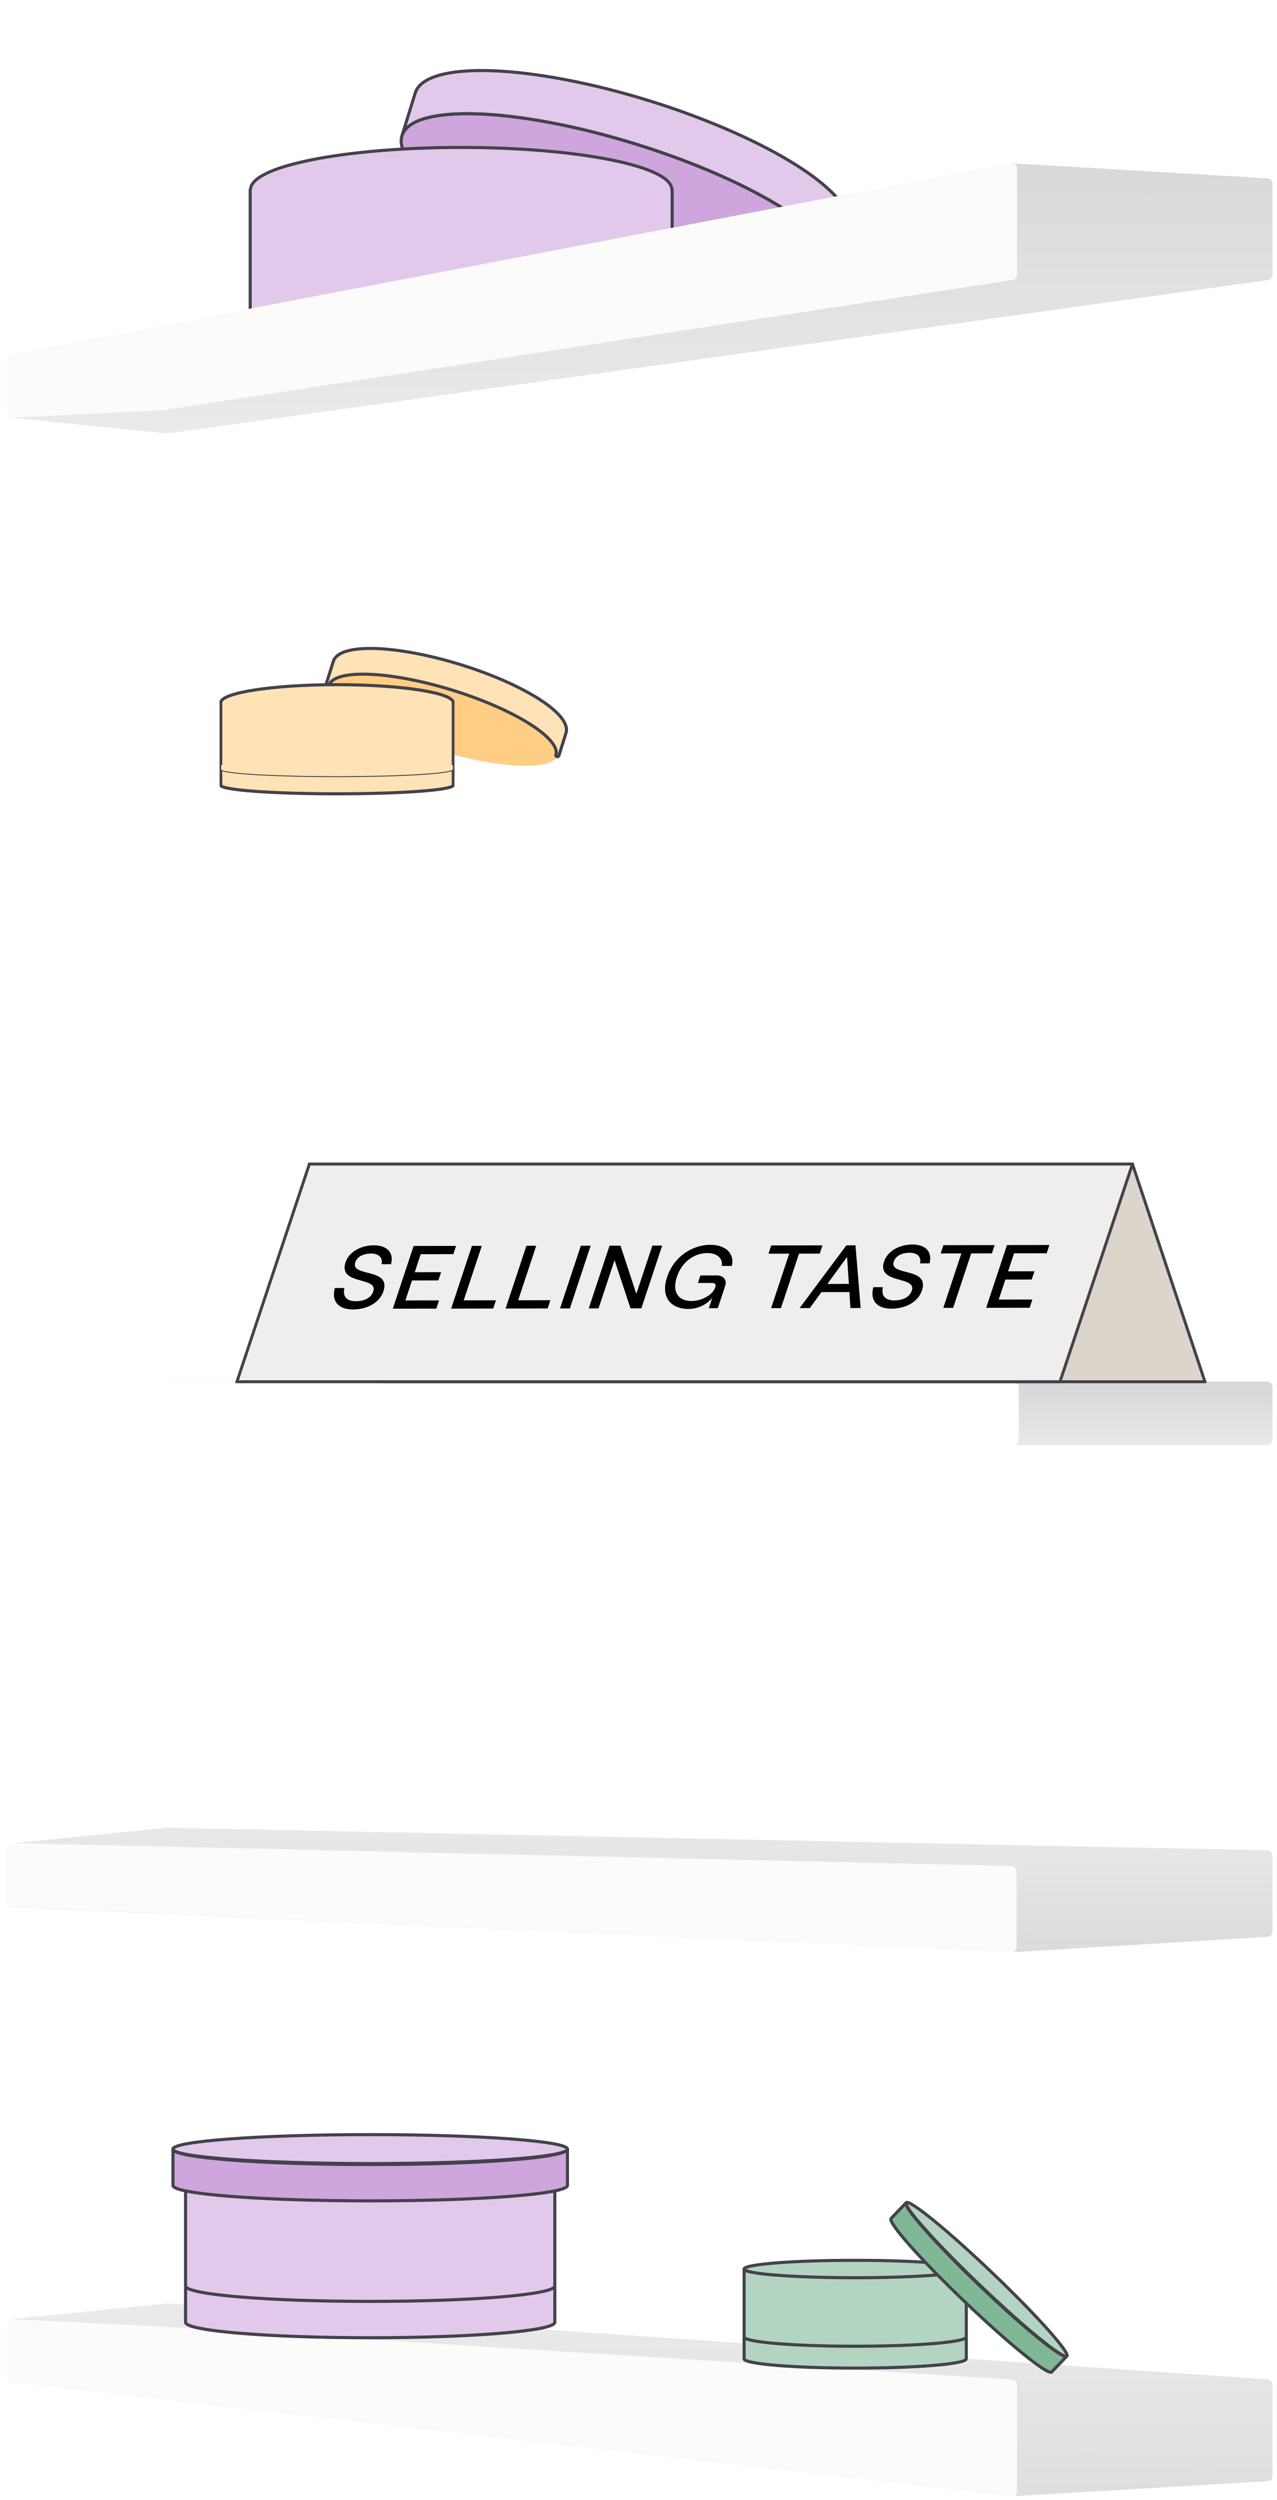 <svg width="165" height="323" viewBox="0 0 165 323" fill="none" xmlns="http://www.w3.org/2000/svg">
<path d="M163.654 250.244C163.694 250.248 163.734 250.247 163.773 250.244C164.129 250.214 164.415 249.915 164.416 249.544V239.769C164.416 239.397 164.127 239.09 163.756 239.066L21.655 236.154C21.579 236.15 21.505 236.157 21.436 236.175C21.134 236.253 20.908 236.527 20.908 236.857V237.487L1.661 238.159L1.66 238.159C1.626 238.157 1.594 238.157 1.562 238.159C1.199 238.184 0.908 238.487 0.908 238.861V245.667C0.908 246.03 1.185 246.334 1.546 246.367L130.582 252.237C130.648 252.243 130.713 252.24 130.775 252.228C131.099 252.168 131.349 251.884 131.349 251.537V249.544L163.654 250.244Z" fill="#D9D9D9"/>
<path d="M163.654 250.244C163.694 250.248 163.734 250.247 163.773 250.244C164.129 250.214 164.415 249.915 164.416 249.544V239.769C164.416 239.397 164.127 239.09 163.756 239.066L21.655 236.154C21.579 236.15 21.505 236.157 21.436 236.175C21.134 236.253 20.908 236.527 20.908 236.857V237.487L1.661 238.159L1.66 238.159C1.626 238.157 1.594 238.157 1.562 238.159C1.199 238.184 0.908 238.487 0.908 238.861V245.667C0.908 246.03 1.185 246.334 1.546 246.367L130.582 252.237C130.648 252.243 130.713 252.24 130.775 252.228C131.099 252.168 131.349 251.884 131.349 251.537V249.544L163.654 250.244Z" fill="url(#paint0_linear_8837_46343)" fill-opacity="0.5"/>
<path d="M20.908 236.857V237.487L1.661 238.159L21.436 236.175C21.134 236.253 20.908 236.527 20.908 236.857Z" fill="#D9D9D9"/>
<path d="M20.908 236.857V237.487L1.661 238.159L21.436 236.175C21.134 236.253 20.908 236.527 20.908 236.857Z" fill="url(#paint1_linear_8837_46343)" fill-opacity="0.5"/>
<path d="M131.349 251.537V249.544L163.654 250.244L130.775 252.228C131.099 252.168 131.349 251.884 131.349 251.537Z" fill="#D9D9D9"/>
<path d="M131.349 251.537V249.544L163.654 250.244L130.775 252.228C131.099 252.168 131.349 251.884 131.349 251.537Z" fill="url(#paint2_linear_8837_46343)" fill-opacity="0.5"/>
<path d="M0.908 245.636C0.908 246.012 1.204 246.322 1.579 246.339L130.614 252.274C131.014 252.293 131.349 251.973 131.349 251.572V241.795C131.349 241.413 131.044 241.101 130.662 241.092L1.628 238.124C1.233 238.115 0.908 238.432 0.908 238.827V245.636Z" fill="#FBFBFA"/>
<path d="M109.593 29.421L107.879 34.955C109.179 30.759 97.711 23.458 82.264 18.649C66.818 13.84 53.242 13.343 51.941 17.539L53.656 12.005C54.286 9.973 57.836 8.941 63.527 9.137C69.217 9.333 76.581 10.741 83.999 13.05C91.417 15.36 98.281 18.382 103.08 21.452C107.88 24.522 110.223 27.389 109.593 29.421Z" fill="#E2C9EB" stroke="#43424A" stroke-width="0.4" stroke-linecap="round" stroke-linejoin="round"/>
<path d="M82.261 18.654C66.814 13.845 53.238 13.348 51.938 17.544C50.638 21.741 62.106 29.042 77.552 33.851C92.999 38.661 106.576 39.158 107.876 34.962C109.176 30.765 97.708 23.464 82.261 18.654Z" fill="#CEA5DD" stroke="#43424A" stroke-width="0.4" stroke-linecap="round" stroke-linejoin="round"/>
<path d="M32.468 34.191V37.771C32.468 40.993 44.645 43.499 59.589 43.499C74.532 43.499 86.709 40.993 86.709 37.771V34.191" fill="#B3D4C1"/>
<path d="M32.468 34.191V37.771C32.468 40.993 44.645 43.499 59.589 43.499C74.532 43.499 86.709 40.993 86.709 37.771V34.191" stroke="#43424A" stroke-width="0.117" stroke-linecap="round" stroke-linejoin="round"/>
<path fill-rule="evenodd" clip-rule="evenodd" d="M59.588 19.049C67.082 19.049 73.87 19.651 78.787 20.625C81.243 21.111 83.238 21.69 84.622 22.338C85.313 22.662 85.859 23.005 86.231 23.366C86.575 23.698 86.776 24.053 86.806 24.426C86.831 24.452 86.848 24.486 86.848 24.524V44.844L32.328 46.156L32.328 24.524C32.328 24.486 32.343 24.452 32.368 24.426C32.399 24.053 32.604 23.698 32.947 23.366C33.32 23.005 33.864 22.661 34.555 22.338C35.938 21.69 37.935 21.111 40.392 20.625C45.308 19.651 52.095 19.049 59.588 19.049Z" fill="#E2C9EB" stroke="#43424A" stroke-width="0.4" stroke-linecap="round" stroke-linejoin="round"/>
<path d="M20.908 48.486C20.908 48.144 21.154 47.851 21.49 47.793L131.415 28.643L163.588 23.038L163.592 23.038C163.675 23.023 163.757 23.024 163.835 23.038C164.16 23.095 164.415 23.378 164.415 23.73V35.483C164.415 35.834 164.157 36.131 163.809 36.179L21.708 55.983C21.641 55.992 21.575 55.992 21.512 55.983C21.175 55.936 20.908 55.646 20.908 55.287V53.03V48.486Z" fill="#FBFBFA"/>
<path d="M0.908 46.476C0.908 46.138 1.147 45.849 1.479 45.785L130.58 21.054C130.739 21.024 130.894 21.049 131.027 21.116C131.255 21.23 131.415 21.466 131.415 21.745V28.643V33.491C131.415 33.838 131.162 34.134 130.819 34.186L20.908 53.03L1.717 53.971C1.684 53.976 1.65 53.979 1.617 53.979C1.612 53.979 1.607 53.979 1.602 53.979C1.225 53.975 0.908 53.667 0.908 53.276V46.476Z" fill="#FBFBFA"/>
<path d="M20.908 55.287V53.03L1.717 53.971C1.684 53.976 1.65 53.979 1.617 53.979L21.512 55.983C21.175 55.936 20.908 55.646 20.908 55.287Z" fill="#FBFBFA"/>
<path d="M131.415 28.643L163.588 23.038L131.027 21.116C131.255 21.23 131.415 21.466 131.415 21.745V28.643Z" fill="#FBFBFA"/>
<path d="M20.908 55.286V53.03L1.717 53.971C1.684 53.976 1.65 53.978 1.617 53.979L21.512 55.983C21.175 55.935 20.908 55.646 20.908 55.286Z" fill="#D9D9D9"/>
<path d="M20.908 55.286V53.03L1.717 53.971C1.684 53.976 1.65 53.978 1.617 53.979L21.512 55.983C21.175 55.935 20.908 55.646 20.908 55.286Z" fill="url(#paint3_linear_8837_46343)" fill-opacity="0.5"/>
<path d="M131.415 28.643L163.588 23.038L131.027 21.116C131.255 21.23 131.415 21.466 131.415 21.745V28.643Z" fill="#D9D9D9"/>
<path d="M131.415 28.643L163.588 23.038L131.027 21.116C131.255 21.23 131.415 21.466 131.415 21.745V28.643Z" fill="url(#paint4_linear_8837_46343)" fill-opacity="0.5"/>
<path d="M164.415 35.483V23.73C164.415 23.378 164.16 23.095 163.835 23.038L163.588 23.038L131.415 28.643V35.491C131.415 35.838 131.162 36.133 130.819 36.186L20.908 53.03V55.286C20.908 55.646 21.175 55.935 21.512 55.983C21.575 55.992 21.641 55.992 21.708 55.983L163.809 36.179C164.157 36.13 164.415 35.833 164.415 35.483Z" fill="#D9D9D9"/>
<path d="M164.415 35.483V23.73C164.415 23.378 164.16 23.095 163.835 23.038L163.588 23.038L131.415 28.643V35.491C131.415 35.838 131.162 36.133 130.819 36.186L20.908 53.03V55.286C20.908 55.646 21.175 55.935 21.512 55.983C21.575 55.992 21.641 55.992 21.708 55.983L163.809 36.179C164.157 36.13 164.415 35.833 164.415 35.483Z" fill="url(#paint5_linear_8837_46343)" fill-opacity="0.5"/>
<path d="M72.938 94.653L72.021 97.577C72.716 95.36 66.635 91.516 58.439 88.993C50.243 86.469 43.035 86.222 42.341 88.439L43.257 85.514C43.593 84.441 45.48 83.892 48.501 83.99C51.522 84.087 55.43 84.823 59.366 86.034C63.302 87.246 66.943 88.835 69.488 90.451C72.033 92.067 73.274 93.579 72.938 94.653Z" fill="#FFE2B5"/>
<path d="M56.026 96.794C64.221 99.317 71.395 99.673 72.048 97.589C72.701 95.504 66.587 91.769 58.391 89.246C50.195 86.724 43.022 86.368 42.369 88.452C41.716 90.537 47.83 94.271 56.026 96.794Z" fill="#FFCE84"/>
<path d="M72.213 97.636C72.18 97.742 72.067 97.801 71.962 97.768C71.856 97.736 71.797 97.624 71.83 97.518C71.967 97.08 71.796 96.505 71.222 95.807C70.655 95.116 69.728 94.347 68.464 93.544C65.938 91.94 62.314 90.358 58.389 89.15C54.465 87.942 50.575 87.21 47.577 87.114C46.077 87.065 44.873 87.178 44.011 87.429C43.139 87.682 42.669 88.06 42.532 88.498C42.499 88.603 42.386 88.663 42.281 88.63C42.175 88.598 42.116 88.486 42.149 88.38L43.065 85.456C43.265 84.82 43.906 84.386 44.817 84.121C45.737 83.854 46.987 83.741 48.508 83.79C51.552 83.888 55.479 84.629 59.426 85.844C63.373 87.059 67.032 88.654 69.596 90.283C70.877 91.097 71.843 91.891 72.448 92.628C73.047 93.358 73.328 94.076 73.129 94.712L72.213 97.636Z" stroke="#43424A" stroke-width="0.4" stroke-linejoin="round"/>
<g clip-path="url(#clip0_8837_46343)" filter="url(#filter0_dd_8837_46343)">
<path d="M43.544 92.937C51.841 92.937 58.567 91.896 58.567 90.611C58.567 89.327 51.841 88.285 43.544 88.285C35.247 88.285 28.521 89.327 28.521 90.611C28.521 91.896 35.247 92.937 43.544 92.937Z" fill="#FFE2B5"/>
<path d="M28.521 90.707V101.272C28.521 101.898 35.266 102.386 43.544 102.386C51.822 102.386 58.567 101.898 58.567 101.272V90.707" fill="#FFE2B5"/>
<path d="M28.521 90.707V101.272C28.521 101.898 35.266 102.386 43.544 102.386C51.822 102.386 58.567 101.898 58.567 101.272V90.707" stroke="#43424A" stroke-width="0.4" stroke-linecap="round" stroke-linejoin="round"/>
<path d="M28.521 98.667V99.246C28.521 99.767 35.266 100.173 43.544 100.173C51.822 100.173 58.568 99.767 58.568 99.246V98.667" fill="#FFE2B5"/>
<path d="M28.521 98.667V99.246C28.521 99.767 35.266 100.173 43.544 100.173C51.822 100.173 58.568 99.767 58.568 99.246V98.667" stroke="#43424A" stroke-width="0.117" stroke-linecap="round" stroke-linejoin="round"/>
<path d="M58.567 90.611C58.567 89.327 51.841 88.285 43.544 88.285C35.247 88.285 28.521 89.327 28.521 90.611" stroke="#43424A" stroke-width="0.4" stroke-linecap="round" stroke-linejoin="round"/>
</g>
<path d="M20.908 305.13C20.908 305.472 21.154 305.765 21.49 305.823L131.415 314.973L163.588 320.578L163.592 320.578C163.675 320.593 163.757 320.592 163.835 320.578C164.16 320.521 164.415 320.237 164.415 319.885V308.133C164.415 307.782 164.157 307.485 163.809 307.437L21.708 297.633C21.641 297.623 21.575 297.624 21.512 297.633C21.175 297.68 20.908 297.97 20.908 298.329V300.586V305.13Z" fill="#FBFBFA"/>
<path d="M0.908 307.14C0.908 307.478 1.147 307.767 1.479 307.831L130.58 322.562C130.739 322.592 130.894 322.566 131.027 322.5C131.255 322.386 131.415 322.15 131.415 321.871V314.973V310.125C131.415 309.778 131.162 309.482 130.819 309.43L20.908 300.586L1.717 299.645C1.684 299.64 1.65 299.637 1.617 299.637C1.612 299.637 1.607 299.637 1.602 299.637C1.225 299.641 0.908 299.949 0.908 300.34V307.14Z" fill="#FBFBFA"/>
<path d="M20.908 298.329V300.586L1.717 299.645C1.684 299.64 1.65 299.637 1.617 299.637L21.512 297.633C21.175 297.68 20.908 297.97 20.908 298.329Z" fill="#FBFBFA"/>
<path d="M131.415 314.973L163.588 320.578L131.027 322.5C131.255 322.386 131.415 322.15 131.415 321.871V314.973Z" fill="#FBFBFA"/>
<path d="M20.908 298.33V300.586L1.717 299.645C1.684 299.64 1.65 299.638 1.617 299.637L21.512 297.633C21.175 297.681 20.908 297.97 20.908 298.33Z" fill="#D9D9D9"/>
<path d="M20.908 298.33V300.586L1.717 299.645C1.684 299.64 1.65 299.638 1.617 299.637L21.512 297.633C21.175 297.681 20.908 297.97 20.908 298.33Z" fill="url(#paint6_linear_8837_46343)" fill-opacity="0.5"/>
<path d="M131.415 314.973L163.588 320.578L131.027 322.5C131.255 322.386 131.415 322.15 131.415 321.871V314.973Z" fill="#D9D9D9"/>
<path d="M131.415 314.973L163.588 320.578L131.027 322.5C131.255 322.386 131.415 322.15 131.415 321.871V314.973Z" fill="url(#paint7_linear_8837_46343)" fill-opacity="0.5"/>
<path d="M164.415 308.134V319.886C164.415 320.238 164.16 320.521 163.835 320.578L163.588 320.578L131.415 314.973V308.125C131.415 307.778 131.162 307.483 130.819 307.43L20.908 300.586V298.33C20.908 297.97 21.175 297.681 21.512 297.633C21.575 297.624 21.641 297.624 21.708 297.633L163.809 307.437C164.157 307.485 164.415 307.783 164.415 308.134Z" fill="#D9D9D9"/>
<path d="M164.415 308.134V319.886C164.415 320.238 164.16 320.521 163.835 320.578L163.588 320.578L131.415 314.973V308.125C131.415 307.778 131.162 307.483 130.819 307.43L20.908 300.586V298.33C20.908 297.97 21.175 297.681 21.512 297.633C21.575 297.624 21.641 297.624 21.708 297.633L163.809 307.437C164.157 307.485 164.415 307.783 164.415 308.134Z" fill="url(#paint8_linear_8837_46343)" fill-opacity="0.5"/>
<path d="M20.908 179.217C20.908 178.829 21.223 178.514 21.611 178.514H163.712C164.101 178.514 164.415 178.829 164.415 179.217V186.011C164.415 186.4 164.101 186.714 163.712 186.714H21.611C21.223 186.714 20.908 186.4 20.908 186.011V179.217Z" fill="#FBFBFA"/>
<path d="M20.908 179.217C20.908 178.829 21.223 178.514 21.611 178.514H163.712C164.101 178.514 164.415 178.829 164.415 179.217V186.011C164.415 186.4 164.101 186.714 163.712 186.714H21.611C21.223 186.714 20.908 186.4 20.908 186.011V179.217Z" fill="#D9D9D9"/>
<path d="M20.908 179.217C20.908 178.829 21.223 178.514 21.611 178.514H163.712C164.101 178.514 164.415 178.829 164.415 179.217V186.011C164.415 186.4 164.101 186.714 163.712 186.714H21.611C21.223 186.714 20.908 186.4 20.908 186.011V179.217Z" fill="url(#paint9_linear_8837_46343)" fill-opacity="0.5"/>
<path d="M0.907 179.217C0.907 178.829 1.222 178.514 1.61 178.514H130.932C131.32 178.514 131.635 178.829 131.635 179.217V186.011C131.635 186.4 131.32 186.714 130.932 186.714H1.61C1.222 186.714 0.907 186.4 0.907 186.011V179.217Z" fill="white"/>
<rect width="106.348" height="29.638" transform="matrix(-1 0 0.316 0.949 146.325 150.397)" fill="#DCD5CB" stroke="#43424A" stroke-width="0.4" stroke-linecap="round" stroke-linejoin="round"/>
<rect width="106.348" height="29.638" transform="matrix(1 0 -0.316 0.949 39.977 150.397)" fill="#F0EEEC" stroke="#43424A" stroke-width="0.4" stroke-linecap="round" stroke-linejoin="round"/>
<path d="M45.604 169.185C43.687 169.188 42.806 168.09 43.265 166.412L44.498 166.41C44.25 167.452 44.76 168.122 45.957 168.12C47.044 168.119 47.943 167.724 48.235 166.844C48.88 164.899 43.657 166.075 44.648 163.088C45.078 161.792 46.571 160.898 48.292 160.896C50.026 160.893 50.916 161.852 50.522 163.334L49.301 163.336C49.48 162.503 48.977 161.959 47.939 161.961C46.901 161.963 46.132 162.403 45.906 163.087C45.253 165.055 50.571 163.739 49.545 166.83C49.054 168.312 47.435 169.183 45.604 169.185Z" fill="black"/>
<path d="M50.757 169.085L53.445 160.981L58.927 160.973L58.574 162.038L54.362 162.044L53.59 164.371L56.996 164.366L56.643 165.431L53.236 165.436L52.38 168.018L56.727 168.012L56.374 169.077L50.757 169.085Z" fill="black"/>
<path d="M58.292 169.074L60.98 160.97L62.25 160.968L59.916 168.007L64.079 168.001L63.726 169.066L58.292 169.074Z" fill="black"/>
<path d="M65.327 169.064L68.015 160.959L69.285 160.957L66.95 167.997L71.114 167.99L70.76 169.056L65.327 169.064Z" fill="black"/>
<path d="M72.361 169.053L75.049 160.949L76.319 160.947L73.631 169.051L72.361 169.053Z" fill="black"/>
<path d="M76.069 169.048L78.757 160.943L80.174 160.941L82.218 167.175L84.288 160.935L85.558 160.933L82.87 169.038L81.466 169.04L79.405 162.817L77.339 169.046L76.069 169.048Z" fill="black"/>
<path d="M88.966 169.121C86.829 169.124 85.284 167.75 86.202 164.982C87.12 162.215 89.603 160.835 91.764 160.832C93.779 160.829 94.929 161.961 94.57 163.558L93.264 163.56C93.419 162.576 92.657 161.895 91.399 161.897C89.726 161.899 88.116 163.001 87.459 164.981C86.803 166.96 87.672 168.093 89.332 168.091C90.639 168.089 92.081 167.346 92.431 166.292C92.534 165.98 92.387 165.76 92.021 165.761L90.177 165.763L90.5 164.791L92.673 164.788C93.345 164.787 93.986 165.283 93.698 166.152L92.745 169.023L91.585 169.025L92.038 167.659C91.384 168.527 90.175 169.119 88.966 169.121Z" fill="black"/>
<path d="M99.636 169.013L101.971 161.974L99.297 161.978L99.65 160.912L106.268 160.903L105.915 161.968L103.241 161.972L100.906 169.011L99.636 169.013Z" fill="black"/>
<path d="M109.449 162.402L106.901 165.889L109.685 165.885L109.449 162.402ZM103.317 169.007L109.362 160.898L110.535 160.896L111.204 168.996L109.886 168.998L109.751 166.938L106.137 166.943L104.635 169.005L103.317 169.007Z" fill="black"/>
<path d="M115.185 169.082C113.268 169.085 112.388 167.987 112.847 166.309L114.08 166.307C113.832 167.349 114.342 168.019 115.539 168.017C116.625 168.016 117.525 167.621 117.817 166.741C118.462 164.796 113.239 165.972 114.23 162.985C114.66 161.689 116.152 160.795 117.874 160.793C119.608 160.79 120.498 161.749 120.104 163.231L118.883 163.233C119.062 162.4 118.558 161.856 117.521 161.858C116.483 161.86 115.714 162.3 115.488 162.983C114.835 164.952 120.153 163.636 119.127 166.727C118.636 168.209 117.017 169.08 115.185 169.082Z" fill="black"/>
<path d="M121.884 168.98L124.219 161.941L121.545 161.945L121.898 160.879L128.516 160.87L128.163 161.935L125.489 161.939L123.154 168.978L121.884 168.98Z" fill="black"/>
<path d="M127.421 168.972L130.109 160.867L135.591 160.859L135.238 161.924L131.026 161.931L130.254 164.258L133.66 164.253L133.307 165.318L129.901 165.323L129.044 167.905L133.391 167.898L133.038 168.963L127.421 168.972Z" fill="black"/>
<path d="M96.147 293.162V304.762C96.147 305.437 102.592 305.962 110.501 305.962C118.41 305.962 124.854 305.437 124.854 304.762V293.162" fill="#B3D4C1"/>
<path d="M96.147 303.187V301.937C96.147 302.612 102.592 303.137 110.501 303.137C118.41 303.137 124.854 302.612 124.854 301.937V303.187" fill="#B3D4C1"/>
<path d="M96.147 293.162V304.762M96.147 304.762C96.147 305.437 102.592 305.962 110.501 305.962M96.147 304.762C96.147 305.425 102.574 305.962 110.501 305.962M110.501 305.962C118.41 305.962 124.854 305.437 124.854 304.762M110.501 305.962C118.428 305.962 124.854 305.425 124.854 304.762M124.854 304.762V293.162M96.147 303.187V301.937C96.147 302.612 102.592 303.137 110.501 303.137C118.41 303.137 124.854 302.612 124.854 301.937V303.187" stroke="#43424A" stroke-width="0.4" stroke-linecap="round" stroke-linejoin="round"/>
<path d="M23.976 280.764V300.045C23.976 301.167 34.687 302.04 47.833 302.04C60.979 302.04 71.69 301.167 71.69 300.045V280.764" fill="#E2C9EB"/>
<path d="M23.976 297.427V295.349C23.976 296.471 34.687 297.344 47.833 297.344C60.979 297.344 71.69 296.471 71.69 295.349V297.427" fill="#E2C9EB"/>
<path d="M23.976 280.764V300.045M23.976 300.045C23.976 301.167 34.687 302.04 47.833 302.04M23.976 300.045C23.976 301.147 34.657 302.04 47.833 302.04M47.833 302.04C60.979 302.04 71.69 301.167 71.69 300.045M47.833 302.04C61.009 302.04 71.69 301.147 71.69 300.045M71.69 300.045V280.764M23.976 297.427V295.349C23.976 296.471 34.687 297.344 47.833 297.344C60.979 297.344 71.69 296.471 71.69 295.349V297.427" stroke="#43424A" stroke-width="0.4" stroke-linecap="round" stroke-linejoin="round"/>
<path d="M110.501 294.287C118.428 294.287 124.854 293.784 124.854 293.162C124.854 292.541 118.428 292.037 110.501 292.037C102.573 292.037 96.147 292.541 96.147 293.162C96.147 293.784 102.573 294.287 110.501 294.287Z" fill="#B3D4C1" stroke="#43424A" stroke-width="0.4" stroke-linecap="round" stroke-linejoin="round"/>
<path d="M115.138 286.631L117.09 284.588C116.623 285.076 120.92 289.908 126.639 295.371C132.357 300.835 137.38 304.907 137.846 304.419L135.894 306.462" fill="#80B797"/>
<path d="M124.687 297.414C130.419 302.89 135.437 306.941 135.894 306.462L137.846 304.419C137.38 304.907 132.357 300.835 126.639 295.371C120.92 289.908 116.623 285.076 117.09 284.588L115.138 286.631C114.68 287.11 118.956 291.938 124.687 297.414Z" fill="#80B797"/>
<path d="M115.138 286.631C114.672 287.119 118.969 291.95 124.687 297.414M115.138 286.631C114.68 287.11 118.956 291.938 124.687 297.414M115.138 286.631L117.09 284.588C116.623 285.076 120.92 289.908 126.639 295.371C132.357 300.835 137.38 304.907 137.846 304.419L135.894 306.462M124.687 297.414C130.406 302.878 135.428 306.95 135.894 306.462M124.687 297.414C130.419 302.89 135.437 306.941 135.894 306.462" stroke="#43424A" stroke-width="0.4" stroke-linecap="round" stroke-linejoin="round"/>
<path d="M22.347 282.362V277.666C22.347 278.788 33.789 279.661 47.833 279.661C61.876 279.661 73.319 278.788 73.319 277.666V282.362" fill="#CEA5DD"/>
<path d="M47.833 284.356C61.908 284.356 73.319 283.463 73.319 282.362V277.666C73.319 278.788 61.876 279.661 47.833 279.661C33.789 279.661 22.347 278.788 22.347 277.666V282.362C22.347 283.463 33.757 284.356 47.833 284.356Z" fill="#CEA5DD"/>
<path d="M22.347 282.362C22.347 283.484 33.789 284.356 47.833 284.356M22.347 282.362C22.347 283.463 33.757 284.356 47.833 284.356M22.347 282.362V277.666C22.347 278.788 33.789 279.661 47.833 279.661C61.876 279.661 73.319 278.788 73.319 277.666V282.362M47.833 284.356C61.876 284.356 73.319 283.484 73.319 282.362M47.833 284.356C61.908 284.356 73.319 283.463 73.319 282.362" stroke="#43424A" stroke-width="0.4" stroke-linecap="round" stroke-linejoin="round"/>
<path d="M126.691 295.317C132.422 300.794 137.417 304.869 137.846 304.419C138.275 303.97 133.977 299.167 128.245 293.69C122.513 288.214 117.519 284.139 117.09 284.588C116.66 285.038 120.959 289.841 126.691 295.317Z" fill="#B3D4C1" stroke="#43424A" stroke-width="0.4" stroke-linecap="round" stroke-linejoin="round"/>
<path d="M47.833 279.536C61.908 279.536 73.319 278.699 73.319 277.666C73.319 276.634 61.908 275.796 47.833 275.796C33.757 275.796 22.347 276.634 22.347 277.666C22.347 278.699 33.757 279.536 47.833 279.536Z" fill="#E2C9EB" stroke="#43424A" stroke-width="0.4" stroke-linecap="round" stroke-linejoin="round"/>
<defs>
<filter id="filter0_dd_8837_46343" x="28.017" y="85.723" width="31.055" height="24.57" filterUnits="userSpaceOnUse" color-interpolation-filters="sRGB">
<feFlood flood-opacity="0" result="BackgroundImageFix"/>
<feColorMatrix in="SourceAlpha" type="matrix" values="0 0 0 0 0 0 0 0 0 0 0 0 0 0 0 0 0 0 127 0" result="hardAlpha"/>
<feMorphology radius="0.088" operator="dilate" in="SourceAlpha" result="effect1_dropShadow_8837_46343"/>
<feOffset dy="0.088"/>
<feGaussianBlur stdDeviation="0.132"/>
<feComposite in2="hardAlpha" operator="out"/>
<feColorMatrix type="matrix" values="0 0 0 0 0 0 0 0 0 0 0 0 0 0 0 0 0 0 0.15 0"/>
<feBlend mode="normal" in2="BackgroundImageFix" result="effect1_dropShadow_8837_46343"/>
<feColorMatrix in="SourceAlpha" type="matrix" values="0 0 0 0 0 0 0 0 0 0 0 0 0 0 0 0 0 0 127 0" result="hardAlpha"/>
<feOffset dy="0.088"/>
<feGaussianBlur stdDeviation="0.088"/>
<feComposite in2="hardAlpha" operator="out"/>
<feColorMatrix type="matrix" values="0 0 0 0 0 0 0 0 0 0 0 0 0 0 0 0 0 0 0.3 0"/>
<feBlend mode="normal" in2="effect1_dropShadow_8837_46343" result="effect2_dropShadow_8837_46343"/>
<feBlend mode="normal" in="SourceGraphic" in2="effect2_dropShadow_8837_46343" result="shape"/>
</filter>
<linearGradient id="paint0_linear_8837_46343" x1="82.662" y1="255.247" x2="82.662" y2="235.153" gradientUnits="userSpaceOnUse">
<stop stop-color="#D9D9D9"/>
<stop offset="1" stop-color="#FBFBFA"/>
</linearGradient>
<linearGradient id="paint1_linear_8837_46343" x1="82.662" y1="255.247" x2="82.662" y2="235.153" gradientUnits="userSpaceOnUse">
<stop stop-color="#D9D9D9"/>
<stop offset="1" stop-color="#FBFBFA"/>
</linearGradient>
<linearGradient id="paint2_linear_8837_46343" x1="82.662" y1="255.247" x2="82.662" y2="235.153" gradientUnits="userSpaceOnUse">
<stop stop-color="#D9D9D9"/>
<stop offset="1" stop-color="#FBFBFA"/>
</linearGradient>
<linearGradient id="paint3_linear_8837_46343" x1="82.662" y1="21.027" x2="82.662" y2="53.99" gradientUnits="userSpaceOnUse">
<stop stop-color="#D9D9D9"/>
<stop offset="1" stop-color="#FBFBFA"/>
</linearGradient>
<linearGradient id="paint4_linear_8837_46343" x1="82.662" y1="21.027" x2="82.662" y2="53.99" gradientUnits="userSpaceOnUse">
<stop stop-color="#D9D9D9"/>
<stop offset="1" stop-color="#FBFBFA"/>
</linearGradient>
<linearGradient id="paint5_linear_8837_46343" x1="82.662" y1="21.027" x2="82.662" y2="53.99" gradientUnits="userSpaceOnUse">
<stop stop-color="#D9D9D9"/>
<stop offset="1" stop-color="#FBFBFA"/>
</linearGradient>
<linearGradient id="paint6_linear_8837_46343" x1="82.662" y1="332.589" x2="82.662" y2="299.626" gradientUnits="userSpaceOnUse">
<stop stop-color="#D9D9D9"/>
<stop offset="1" stop-color="#FBFBFA"/>
</linearGradient>
<linearGradient id="paint7_linear_8837_46343" x1="82.662" y1="332.589" x2="82.662" y2="299.626" gradientUnits="userSpaceOnUse">
<stop stop-color="#D9D9D9"/>
<stop offset="1" stop-color="#FBFBFA"/>
</linearGradient>
<linearGradient id="paint8_linear_8837_46343" x1="82.662" y1="332.589" x2="82.662" y2="299.626" gradientUnits="userSpaceOnUse">
<stop stop-color="#D9D9D9"/>
<stop offset="1" stop-color="#FBFBFA"/>
</linearGradient>
<linearGradient id="paint9_linear_8837_46343" x1="92.662" y1="179.625" x2="92.662" y2="187.086" gradientUnits="userSpaceOnUse">
<stop stop-color="#D9D9D9"/>
<stop offset="1" stop-color="#FBFBFA"/>
</linearGradient>
<clipPath id="clip0_8837_46343">
<rect width="30.353" height="23.868" fill="white" transform="translate(28.368 85.987)"/>
</clipPath>
</defs>
</svg>
